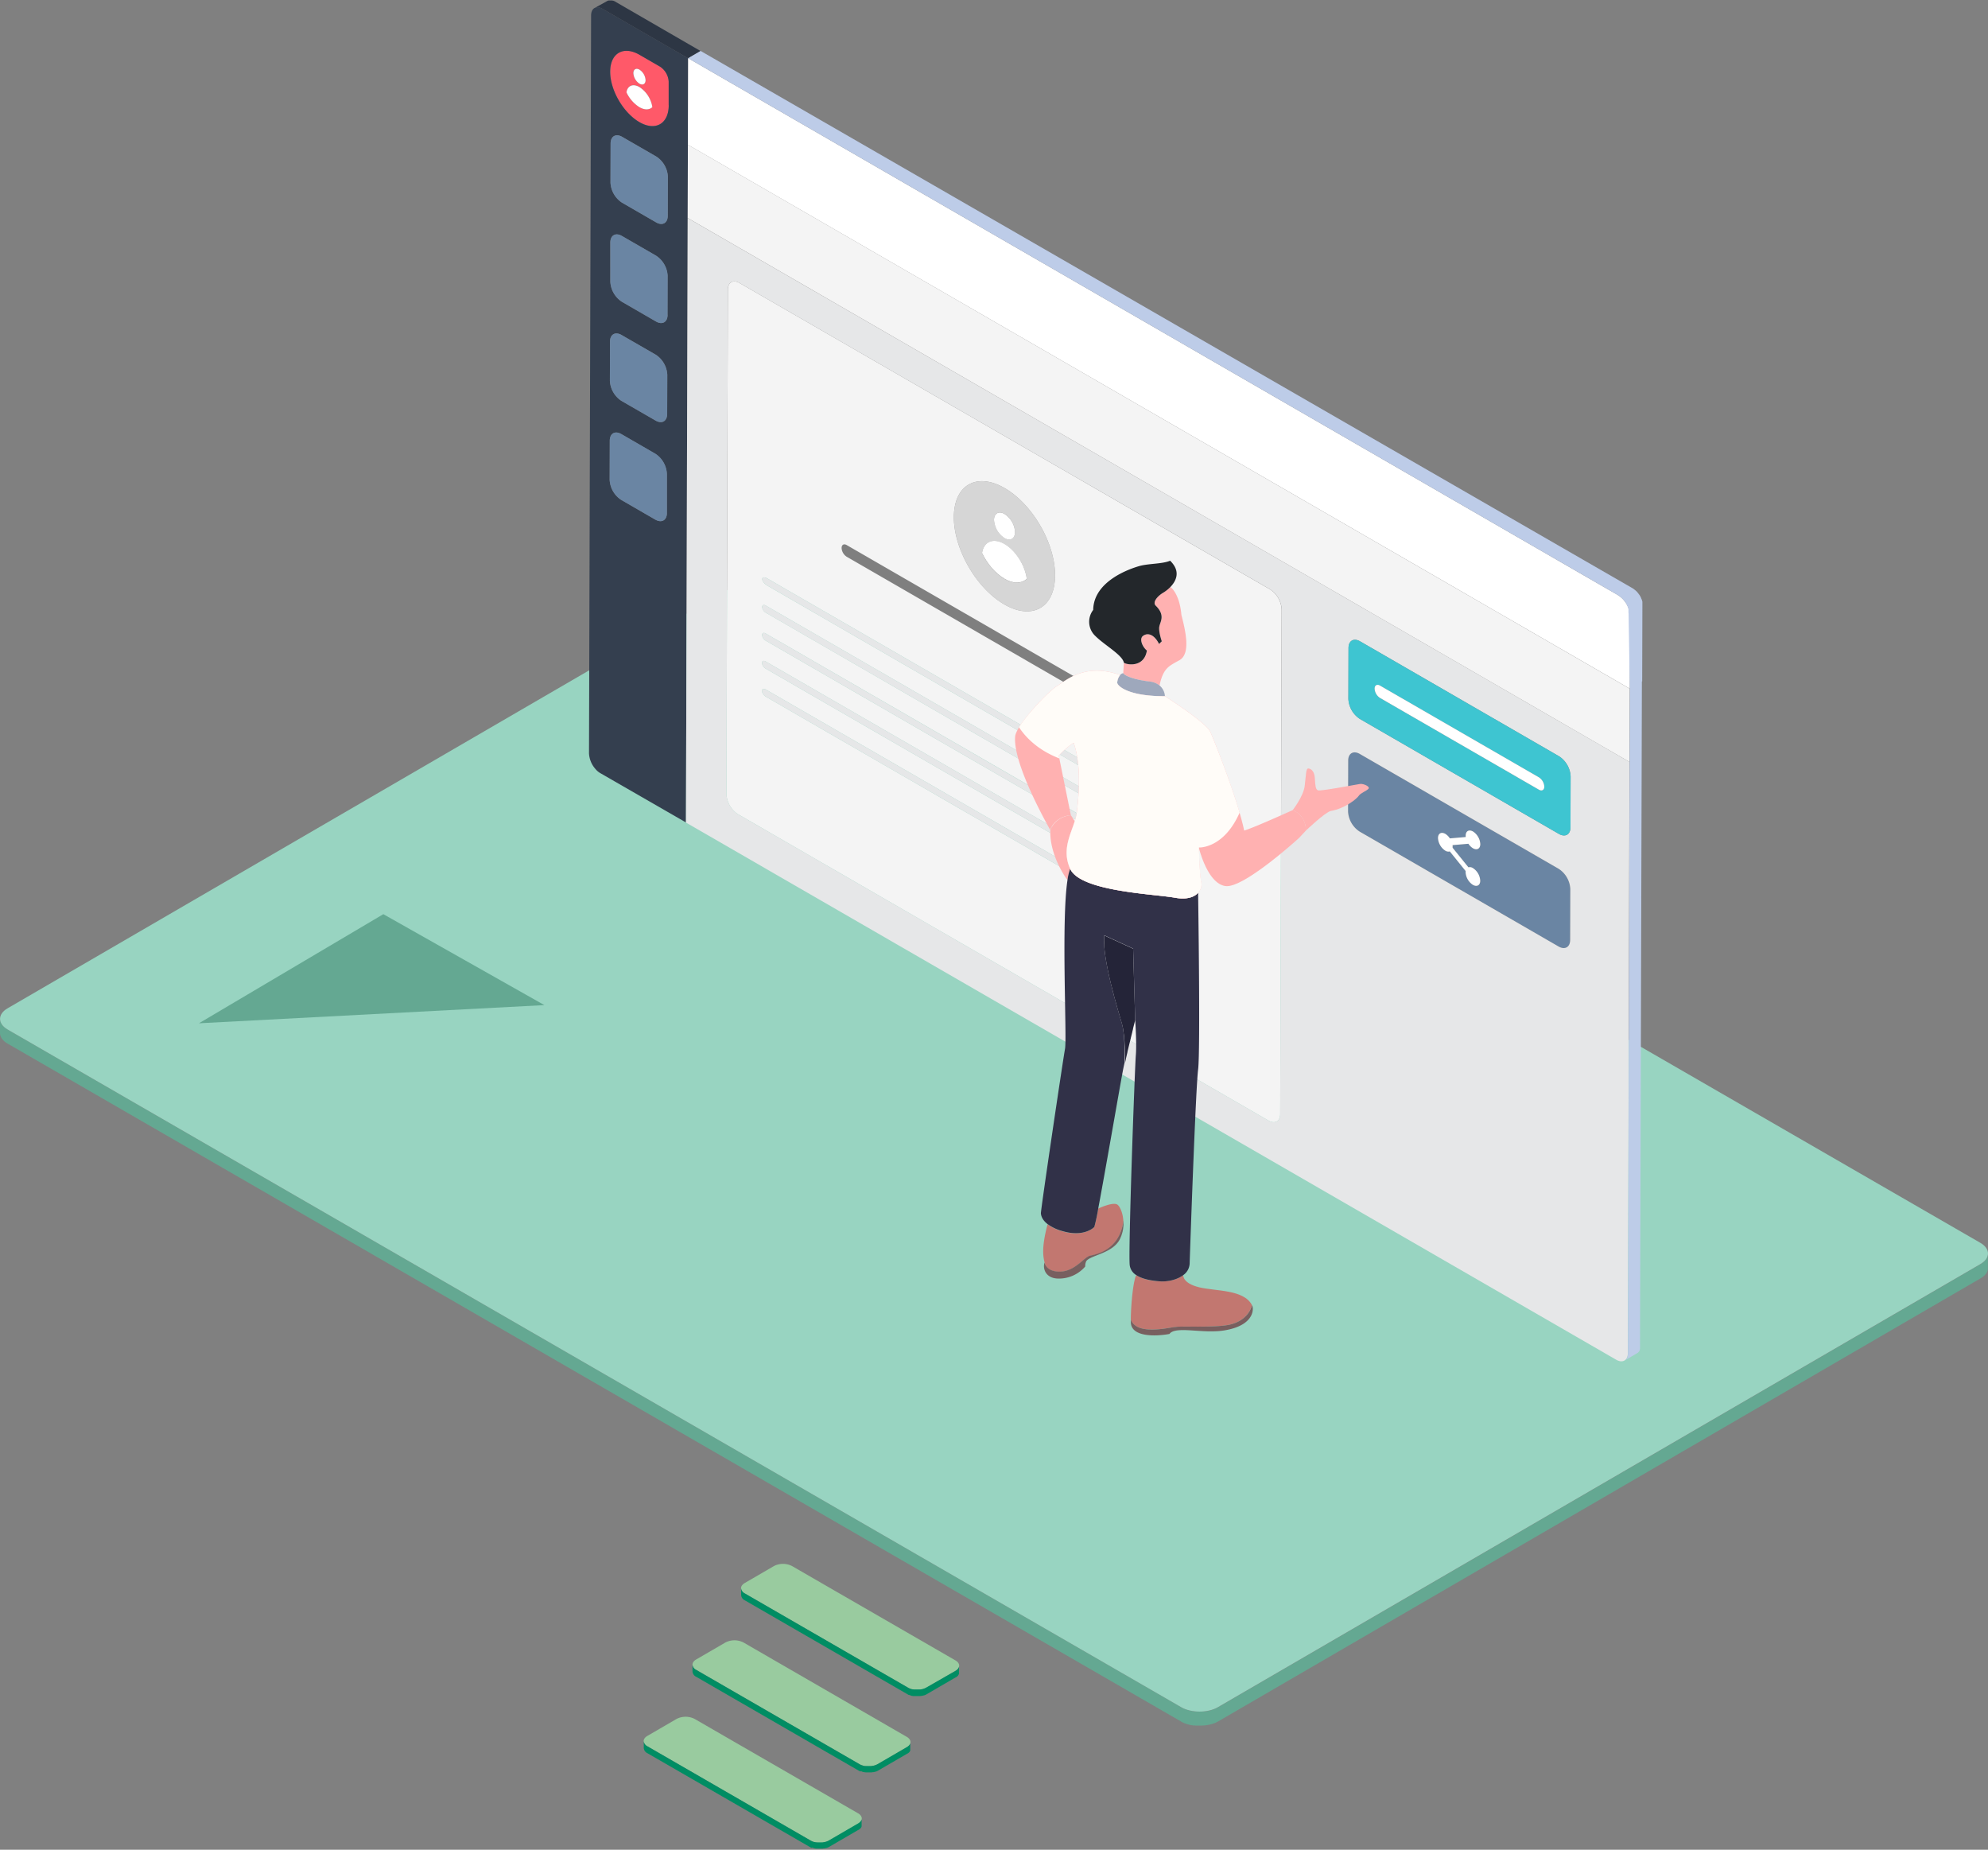 <svg xmlns="http://www.w3.org/2000/svg" viewBox="0 0 879.45 818.13"><rect x="0" y="0" width="879.45" height="818.13" fill="#808080" stroke="none"/><defs><style>.cls-1{fill:#64a892;}.cls-2{fill:#98d4c1;}.cls-3{fill:#ff5969;}.cls-4{fill:#343f4f;}.cls-5{fill:#6a85a3;}.cls-6{fill:#d6d6d6;}.cls-7{fill:#7f7f7f;}.cls-8{fill:#f4f4f4;}.cls-9{fill:#e6e7e8;}.cls-10{fill:#2d3644;}.cls-11{fill:#3ec5d1;}.cls-12{fill:#fff;}.cls-13{fill:#bdcce8;}.cls-14{fill:#ffb1b1;}.cls-15{fill:#c27770;}.cls-16{fill:#785f5f;}.cls-17{fill:#67a5ec;}.cls-18{fill:#313148;}.cls-19{fill:#242438;}.cls-20{fill:#23272b;}.cls-21{fill:#9ea8bc;}.cls-22{fill:#8c0001;}.cls-23{fill:#fffcf8;}.cls-24{fill:#99cb9f;}.cls-25{fill:#008d63;}</style></defs><title>Asset 1</title><g id="Layer_2" data-name="Layer 2"><g id="Layer_1-2" data-name="Layer 1"><path class="cls-1" d="M0,450.63c0,1.71,1.12,3.43,3.37,4.73L522.61,755.13c.27.16.55.3.84.44l.29.13.57.24c.4.15.81.29,1.23.41l.39.11.71.17.48.1.61.1.51.08.58.06.52,0,.59,0h1.16l.49,0,.79,0,.4,0c.44-.05.88-.11,1.31-.18l.44-.09.62-.14.45-.12a5.72,5.72,0,0,0,.59-.17l.34-.11c.3-.1.6-.22.88-.34l.33-.14a9.74,9.74,0,0,0,1.07-.54l337.34-196a4.73,4.73,0,0,0,.44-.28,4,4,0,0,0,.4-.27c.12-.08.22-.17.32-.25l.35-.29.18-.18a5.94,5.94,0,0,0,.49-.52l.19-.23.26-.4.16-.26.17-.36a2.33,2.33,0,0,0,.11-.28c0-.11.07-.23.1-.34a1.74,1.74,0,0,0,.07-.29,2.52,2.52,0,0,0,0-.37c0-.11,0-.22,0-.33v6.32l0,.23c0,.13,0,.25,0,.37a.13.13,0,0,0,0,.06c0,.08-.05.15-.07.23s0,.23-.09.35l0,.07a1.89,1.89,0,0,1-.09.21,3.78,3.78,0,0,1-.17.35.42.42,0,0,0,0,.1l-.11.16c-.09.14-.17.27-.27.4l-.08.12s-.08.07-.11.11-.31.35-.48.53l-.12.12-.07.06-.34.28-.33.26-.4.27-.3.2-.14.08-337.33,196c-.34.19-.7.37-1.07.54l-.33.14c-.29.12-.59.23-.89.33l-.2.08-.14,0-.58.17-.46.12-.62.13-.37.08h-.07c-.43.08-.87.14-1.31.18h-.09l-.31,0-.78.06h-1.66l-.58,0-.26,0-.27,0-.58-.06-.27,0-.24,0-.61-.11-.29-.05-.18,0-.72-.18-.3-.07-.09,0c-.42-.13-.83-.26-1.22-.42l-.07,0-.51-.22-.29-.13c-.29-.13-.57-.28-.84-.43L3.37,461.58c-2.25-1.3-3.37-3-3.37-4.72Z"/><path class="cls-2" d="M876.09,549.71c4.47,2.58,4.49,6.8,0,9.38l-337.34,196c-4.43,2.58-11.72,2.58-16.19,0L3.39,455.36c-4.47-2.58-4.5-6.8-.06-9.38l337.34-196c4.44-2.58,11.72-2.58,16.2,0Z"/><path class="cls-3" d="M292,29.49a8.48,8.48,0,0,1,3.83,6.64l0,10.44c0,8.16-5.86,11.49-13,7.39S269.92,39.81,270,31.64s5.86-11.5,13-7.39Zm-9.15,17.9c2.33,1.34,4.4,1.25,5.73,0a13,13,0,0,0-5.7-8.91c-2.88-1.67-5.29-.6-5.74,2.31a15.39,15.39,0,0,0,5.71,6.57m0-16.57c-1.48-.86-2.69-.17-2.7,1.53A6,6,0,0,0,282.88,37c1.48.85,2.69.16,2.7-1.54a5.93,5.93,0,0,0-2.68-4.64"/><path class="cls-4" d="M266.6,3.91l37.82,21.83L304.31,64l-.09,32.41-.76,267.36L265.65,342a7.86,7.86,0,0,1-1.4-1,10.49,10.49,0,0,1-1-1.07,11.27,11.27,0,0,1-2.69-6.75l.75-261.47.09-32.4.09-32.41C261.47,3.6,263.78,2.28,266.6,3.91Zm29.2,42.66,0-10.44A8.48,8.48,0,0,0,292,29.49l-9.08-5.24c-7.11-4.11-12.95-.78-13,7.39S275.72,49.85,282.83,54s12.95.77,13-7.39M295,226.89l0-17.32a11.31,11.31,0,0,0-5.11-8.86L274.89,192c-2.82-1.63-5.13-.31-5.14,2.93l-.05,17.32a11.29,11.29,0,0,0,5.11,8.85l15.07,8.71c2.82,1.62,5.14.3,5.15-2.93m.37-131.46.05-17.32a11.31,11.31,0,0,0-5.11-8.86l-15.08-8.7c-2.81-1.63-5.13-.31-5.14,2.93l-.05,17.32a11.29,11.29,0,0,0,5.11,8.85l15.08,8.71c2.81,1.62,5.13.3,5.14-2.93m-.25,87.63.05-17.32a11.3,11.3,0,0,0-5.11-8.85L275,148.19c-2.82-1.63-5.14-.31-5.15,2.93l-.05,17.32a11.32,11.32,0,0,0,5.11,8.86L290,186c2.82,1.63,5.13.31,5.14-2.94m.12-43.82.05-17.32a11.3,11.3,0,0,0-5.11-8.85l-15.07-8.7c-2.82-1.63-5.13-.31-5.14,2.93L270,124.62a11.29,11.29,0,0,0,5.11,8.85l15.07,8.71c2.82,1.62,5.14.3,5.14-2.94"/><path class="cls-5" d="M290.09,156.89,275,148.19c-2.82-1.63-5.14-.31-5.15,2.93l-.05,17.32a11.32,11.32,0,0,0,5.11,8.86L290,186c2.82,1.63,5.13.31,5.14-2.94l.05-17.32A11.3,11.3,0,0,0,290.09,156.89Z"/><path class="cls-5" d="M290.21,113.07l-15.07-8.7c-2.82-1.63-5.13-.31-5.14,2.93L270,124.62a11.29,11.29,0,0,0,5.11,8.85l15.07,8.71c2.82,1.62,5.14.3,5.14-2.94l.05-17.32A11.3,11.3,0,0,0,290.21,113.07Z"/><path class="cls-5" d="M290.34,69.25l-15.08-8.7c-2.81-1.63-5.13-.31-5.14,2.93l-.05,17.32a11.29,11.29,0,0,0,5.11,8.85l15.08,8.71c2.81,1.62,5.13.3,5.14-2.93l.05-17.32A11.31,11.31,0,0,0,290.34,69.25Z"/><path class="cls-5" d="M290,200.71,274.89,192c-2.82-1.63-5.13-.31-5.14,2.93l-.05,17.32a11.29,11.29,0,0,0,5.11,8.85l15.07,8.71c2.82,1.62,5.14.3,5.15-2.93l0-17.32A11.31,11.31,0,0,0,290,200.71Z"/><path class="cls-6" d="M444.43,215.89c12.36,7.13,22.35,24.43,22.31,38.63s-10.1,19.93-22.46,12.8-22.35-24.44-22.3-38.64S432.07,208.75,444.43,215.89ZM444.31,256c4,2.32,7.62,2.16,9.92.06-.75-5.93-4.89-12.56-9.87-15.43s-9.15-1.05-9.93,4c2.28,4.75,5.86,9,9.88,11.37m.09-28.69c-2.57-1.48-4.66-.28-4.67,2.66a10.25,10.25,0,0,0,4.64,8c2.56,1.47,4.66.27,4.66-2.67a10.24,10.24,0,0,0-4.63-8"/><path class="cls-7" d="M513.93,321.54a4.94,4.94,0,0,1,2.23,3.88c0,1.41-1,2-2.24,1.28L374.54,246.23a4.92,4.92,0,0,1-2.23-3.87c0-1.42,1-2,2.25-1.28Z"/><path class="cls-8" d="M561.85,260.68a11.31,11.31,0,0,1,5.11,8.86l-.63,223.16c0,3.24-2.33,4.56-5.15,2.93L326.47,360.12a11.3,11.3,0,0,1-5.11-8.85L322,128.1c0-3.24,2.33-4.56,5.15-2.93Zm-117.42-44.8c-12.36-7.13-22.41-1.4-22.46,12.8s9.95,31.5,22.31,38.64,22.42,1.41,22.46-12.8-9.95-31.5-22.31-38.64m-69.87,25.2c-1.24-.72-2.25-.14-2.25,1.28a4.92,4.92,0,0,0,2.23,3.87L513.91,326.7c1.24.71,2.25.13,2.25-1.28a4.94,4.94,0,0,0-2.23-3.88L374.56,241.08M548.84,379.9c1.23.71,2.25.59,2.25-.28s-1-2.16-2.24-2.87L339.43,255.84c-1.23-.71-2.24-.58-2.24.28s1,2.16,2.24,2.87L548.84,379.9M515.24,410c1,.59,1.89.38,1.89-.49a3.72,3.72,0,0,0-1.88-2.67L338.94,305.06c-1-.6-1.89-.38-1.89.49a3.68,3.68,0,0,0,1.88,2.66L515.24,410M338.7,292.55c-.89-.52-1.61-.22-1.62.64a3.33,3.33,0,0,0,1.61,2.51L489,382.45c.88.51,1.61.22,1.61-.64a3.3,3.3,0,0,0-1.6-2.51L338.7,292.55m-1.55-24.07a3.3,3.3,0,0,0,1.61,2.5L489,357.74c.88.51,1.61.22,1.61-.65a3.3,3.3,0,0,0-1.6-2.5L338.77,267.84c-.89-.52-1.61-.23-1.62.64m1.58,11.71c-.89-.51-1.61-.22-1.61.65a3.33,3.33,0,0,0,1.6,2.5L489,370.09c.89.51,1.62.23,1.62-.64a3.33,3.33,0,0,0-1.61-2.51L338.73,280.19"/><path class="cls-5" d="M689.56,384.29a11.32,11.32,0,0,1,5.11,8.86l-.06,22.54c0,3.24-2.33,4.56-5.15,2.93l-88-50.82a11.31,11.31,0,0,1-5.11-8.86l.06-22.54c0-3.24,2.33-4.56,5.15-2.93Zm-46.93-9.9c0-.2,0-.4,0-.6l7-.6a6.3,6.3,0,0,0,2,2c1.78,1,3.23.21,3.24-1.84a7.13,7.13,0,0,0-3.22-5.58c-1.79-1-3.24-.2-3.24,1.85q0,.3,0,.6l-7,.6a6.52,6.52,0,0,0-2-2c-1.79-1-3.24-.2-3.25,1.85a7.13,7.13,0,0,0,3.22,5.58,2.47,2.47,0,0,0,2,.34l7,8.66a4.92,4.92,0,0,0,0,.56,7.11,7.11,0,0,0,3.22,5.57c1.79,1,3.24.21,3.24-1.84a7.08,7.08,0,0,0-3.22-5.58,2.46,2.46,0,0,0-2-.35l-7-8.65a4.92,4.92,0,0,0,0-.56"/><path class="cls-9" d="M304.22,96.45,720.86,337l-.74,261.47c0,3.24-2.33,4.56-5.15,2.93L303.46,363.81ZM566.33,492.7,567,269.54a11.31,11.31,0,0,0-5.11-8.86L327.14,125.17c-2.82-1.63-5.14-.31-5.15,2.93l-.63,223.17a11.3,11.3,0,0,0,5.11,8.85L561.18,495.63c2.82,1.63,5.14.31,5.15-2.93M694.75,365.9l.06-22.55a11.32,11.32,0,0,0-5.11-8.86l-88-50.82c-2.82-1.63-5.14-.31-5.15,2.93l-.06,22.55a11.3,11.3,0,0,0,5.11,8.85l88,50.82c2.82,1.63,5.14.31,5.15-2.92m-.14,49.79.06-22.54a11.32,11.32,0,0,0-5.11-8.86l-88-50.82c-2.82-1.63-5.14-.31-5.15,2.93l-.06,22.54a11.32,11.32,0,0,0,5.11,8.86l88,50.82c2.82,1.63,5.14.31,5.15-2.93"/><path class="cls-9" d="M338.69,295.7,489,382.45c.88.51,1.61.22,1.61-.64a3.3,3.3,0,0,0-1.6-2.51L338.7,292.55c-.89-.52-1.61-.22-1.62.64A3.33,3.33,0,0,0,338.69,295.7Z"/><path class="cls-9" d="M515.25,406.85,338.94,305.06c-1-.6-1.89-.38-1.89.49a3.68,3.68,0,0,0,1.88,2.66L515.24,410c1,.59,1.89.38,1.89-.49A3.72,3.72,0,0,0,515.25,406.85Z"/><path class="cls-9" d="M338.76,271,489,357.74c.88.51,1.61.22,1.61-.65a3.3,3.3,0,0,0-1.6-2.5L338.77,267.84c-.89-.52-1.61-.23-1.62.64A3.3,3.3,0,0,0,338.76,271Z"/><path class="cls-9" d="M548.85,376.75,339.43,255.85c-1.23-.72-2.24-.59-2.24.27s1,2.16,2.24,2.87L548.84,379.9c1.23.71,2.25.59,2.25-.28S550.08,377.46,548.85,376.75Z"/><path class="cls-9" d="M338.72,283.34,489,370.09c.89.51,1.62.23,1.62-.64A3.3,3.3,0,0,0,489,367L338.73,280.19c-.88-.51-1.61-.22-1.61.65A3.33,3.33,0,0,0,338.72,283.34Z"/><path class="cls-10" d="M272.12.7,272,.61,271.75.5l-.13-.06,0,0,0,0-.21-.08-.2-.08h-.07l-.14,0-.21-.06-.1,0h-.11l-.22,0h-.74l-.29,0h0l-.08,0-.27.07,0,0a2.76,2.76,0,0,0-.39.18L263,3.56a2.33,2.33,0,0,1,.39-.19l.3-.08.08,0a1.58,1.58,0,0,1,.38,0h.52l.42.07h.05l.45.12h0c.16.06.32.12.49.2h0l.5.27,37.82,21.83,5.52-3.21Z"/><path class="cls-8" d="M342.58,104.58l-2.35-1.36v3.32l2.34,1.35a1.3,1.3,0,0,0,1.18.23c.29-.13.43-.45.43-1a2.68,2.68,0,0,0-.43-1.45A3.22,3.22,0,0,0,342.58,104.58Z"/><path class="cls-8" d="M355.25,107.12l-2-1.15v3.46l2.15,1.24c.56.32,1,.41,1.28.27s.45-.49.45-1a3,3,0,0,0-.41-1.45A3.67,3.67,0,0,0,355.25,107.12Z"/><path class="cls-8" d="M304.31,64l-.09,32.41L720.86,337l.09-32.4Z"/><path class="cls-8" d="M332.57,93.79q-2.32-1.35-2.33,3a8.9,8.9,0,0,0,.58,3.51,4,4,0,0,0,1.69,2,1.38,1.38,0,0,0,1.66,0c.46-.36.69-1.35.69-3a9.37,9.37,0,0,0-.55-3.44A4,4,0,0,0,332.57,93.79Z"/><path class="cls-8" d="M343.52,103a1.07,1.07,0,0,0,.4-1,2.41,2.41,0,0,0-.45-1.43,3.51,3.51,0,0,0-1.05-1l-2.18-1.25v3.2l2.21,1.27C342.9,103.11,343.25,103.16,343.52,103Z"/><path class="cls-8" d="M364.26,112.08c-1.56-.89-2.33.1-2.34,3a9.27,9.27,0,0,0,.58,3.51,4.11,4.11,0,0,0,1.7,2.06,1.39,1.39,0,0,0,1.66,0c.45-.36.68-1.36.68-3a9.41,9.41,0,0,0-.55-3.44A4.06,4.06,0,0,0,364.26,112.08Z"/><path class="cls-11" d="M689.7,334.5a11.3,11.3,0,0,1,5.11,8.85l-.06,22.55c0,3.24-2.33,4.56-5.15,2.93l-88-50.83a11.3,11.3,0,0,1-5.11-8.85l.06-22.54c0-3.25,2.33-4.57,5.15-2.94Zm-8.91,14.78c1.3.75,2.38.14,2.38-1.36a5.25,5.25,0,0,0-2.37-4.1l-70.32-40.6c-1.3-.75-2.37-.14-2.38,1.36a5.24,5.24,0,0,0,2.37,4.1l70.32,40.6"/><path class="cls-12" d="M282.88,38.51c-2.88-1.67-5.29-.6-5.74,2.31a15.39,15.39,0,0,0,5.71,6.57c2.33,1.34,4.4,1.25,5.73,0A13,13,0,0,0,282.88,38.51Z"/><path class="cls-12" d="M282.88,37c1.48.85,2.69.16,2.7-1.54a5.93,5.93,0,0,0-2.68-4.64c-1.48-.86-2.69-.17-2.7,1.53A6,6,0,0,0,282.88,37Z"/><path class="cls-12" d="M444.36,240.58c-5-2.88-9.15-1.05-9.93,4,2.28,4.75,5.86,9,9.88,11.37s7.62,2.16,9.92.06C453.48,250.08,449.34,243.45,444.36,240.58Z"/><path class="cls-12" d="M444.37,238c2.56,1.47,4.66.27,4.66-2.67a10.24,10.24,0,0,0-4.63-8c-2.57-1.48-4.66-.28-4.67,2.66A10.25,10.25,0,0,0,444.37,238Z"/><path class="cls-12" d="M651.61,375.18c1.78,1,3.23.21,3.24-1.84a7.13,7.13,0,0,0-3.22-5.58c-1.79-1-3.24-.2-3.24,1.85q0,.3,0,.6l-7,.6a6.52,6.52,0,0,0-2-2c-1.79-1-3.24-.2-3.25,1.85a7.13,7.13,0,0,0,3.22,5.58,2.47,2.47,0,0,0,2,.34l7,8.66a4.92,4.92,0,0,0,0,.56,7.11,7.11,0,0,0,3.22,5.57c1.79,1,3.24.21,3.24-1.84a7.08,7.08,0,0,0-3.22-5.58,2.46,2.46,0,0,0-2-.35l-7-8.65a4.92,4.92,0,0,0,0-.56c0-.2,0-.4,0-.6l7-.6A6.3,6.3,0,0,0,651.61,375.18Z"/><path class="cls-12" d="M680.8,343.82l-70.32-40.6c-1.3-.75-2.37-.14-2.38,1.36a5.24,5.24,0,0,0,2.37,4.1l70.32,40.6c1.3.75,2.38.14,2.38-1.36A5.25,5.25,0,0,0,680.8,343.82Z"/><path class="cls-12" d="M720.94,270.93a12.24,12.24,0,0,0-.77-2.55,11.75,11.75,0,0,0-4.24-5.06L304.42,25.74,304.31,64,721,304.59l.09-32.41A7.61,7.61,0,0,0,720.94,270.93Z"/><path class="cls-13" d="M726.47,301.38l.09-32.41v-.21c0-.08,0-.16,0-.24a.71.71,0,0,1,0-.14v-.11l0-.25a2.17,2.17,0,0,0,0-.25v0a2,2,0,0,1,0-.24h0a1.77,1.77,0,0,0,0-.2v0s0-.05,0-.07l0-.12V267a.36.36,0,0,1,0-.1l0-.08a.19.19,0,0,0,0-.08.56.56,0,0,0,0-.12s0,0,0-.07a1,1,0,0,1,0-.1,1.54,1.54,0,0,0,0-.17l0-.06,0-.09c0-.09-.06-.18-.1-.27l0-.1,0-.06c-.06-.17-.12-.35-.2-.55l0,0a1.89,1.89,0,0,0-.11-.25l-.12-.25c0-.05-.05-.09-.07-.14l0-.05,0-.09-.24-.42,0-.08-.18-.29-.17-.27-.09-.13-.08-.11-.11-.15-.2-.27-.13-.15,0,0,0-.05c-.07-.08-.13-.16-.2-.23l-.21-.24-.07-.07,0-.05-.12-.12-.25-.25-.2-.18,0,0,0,0-.3-.26-.32-.26h0l-.34-.26-.37-.26,0,0L309.94,22.53l-5.52,3.21L715.93,263.32c.26.18.5.36.74.55h0c.23.18.45.37.66.56l0,0c.2.18.39.36.57.55l0,0c.18.2.36.4.52.6l0,0,.44.57a.83.83,0,0,0,.08.12l.26.4c.06.1.13.19.18.29s.23.39.33.58l0,.06c.11.22.22.44.32.67s.14.38.21.55a.88.88,0,0,0,0,.15c0,.1.07.19.1.28s0,.1.05.15a1.54,1.54,0,0,1,0,.17,1.42,1.42,0,0,1,0,.16c0,.05,0,.09,0,.12s0,.12,0,.17a.44.44,0,0,0,0,.1.85.85,0,0,1,0,.17.64.64,0,0,1,0,.07,1.7,1.7,0,0,1,0,.22h0a1.57,1.57,0,0,0,0,.23c0,.21.06.41.07.61v0c0,.2,0,.4,0,.59L721,304.59h0l-.09,32.4h0l-.74,261.47a5,5,0,0,1,0,.56v.05a3.7,3.7,0,0,1-.07.48v.06c0,.14-.07.28-.11.42s0,.05,0,.07-.1.26-.15.38v0a2.12,2.12,0,0,1-.21.36,2.58,2.58,0,0,1-.35.45l-.1.09a2.73,2.73,0,0,1-.43.33h0l5.52-3.21a2.24,2.24,0,0,0,.43-.33l.1-.09a2.51,2.51,0,0,0,.35-.44h0a2.37,2.37,0,0,0,.19-.35h0v0c0-.08.07-.16.11-.25a.56.56,0,0,1,0-.12.24.24,0,0,1,0-.08l0-.07.06-.26a.29.29,0,0,0,0-.09v-.06a.44.44,0,0,0,0-.1,2,2,0,0,0,0-.24.66.66,0,0,0,0-.14v-.05a.13.13,0,0,1,0-.06c0-.08,0-.16,0-.24s0-.16,0-.24v0l.74-261.47h0l.09-32.4Z"/><path class="cls-14" d="M473.8,360.63l1.67,2.67c-2,6.16-5.72,12.76-2,21a21.94,21.94,0,0,0-1.21,5s-8.07-10.5-7.62-22.25A10.47,10.47,0,0,1,473.8,360.63Z"/><path class="cls-14" d="M496.9,297.75l.28-4.64c1.4,1,9,2.2,10.18-5.39-2-1.59-3.49-5.19-1.7-6.48,2.39-1.73,5.19-.2,7.09,3.59l1.2-1.2s-1.5-4.29-1.1-6.49,2.79-5-1.6-9.28c-1.45-1.42.6-4.09,3.3-5.69a15.9,15.9,0,0,0,3.22-2.56s4,2.67,4.86,12.35c1.7,6.68,4.29,17.06-.8,20-4.5,2.57-7.21,3.27-8.88,11.27a8.49,8.49,0,0,0-4.49-1.76C501.57,300.6,497.4,298.8,496.9,297.75Z"/><path class="cls-15" d="M538.49,588.78a31.55,31.55,0,0,0,3.8-.46A31.55,31.55,0,0,1,538.49,588.78Z"/><path class="cls-15" d="M523.45,564h0s-.39,3.56,7,5.35,19.79.9,23.39,7.89c0,0-1.25,7-10.48,8.78-7.19,1.3-20.86.4-23.26.9-2.47.05-17.27,4.09-19.86-3.29v1.19c.1,6.69,11.18,6.29,17.07,5.19,1-1.42,3.38-1.75,6.47-1.7-3.09,0-5.46.28-6.47,1.7-5.89,1.1-17,1.5-17.07-5.19s1-18.28,2.39-20.82h0c2.86,1.92,7.21,2.56,10.43,2.76S520.62,566.16,523.45,564Z"/><path class="cls-15" d="M538.49,588.78a56.5,56.5,0,0,1-5.82,0A56.5,56.5,0,0,0,538.49,588.78Z"/><path class="cls-15" d="M554.21,579.15c-.08,2.64-2.05,6.73-9.77,8.7C552.16,585.88,554.13,581.79,554.21,579.15Z"/><path class="cls-15" d="M528.91,588.57c1.22.08,2.48.16,3.76.22C531.39,588.73,530.13,588.65,528.91,588.57Z"/><path class="cls-15" d="M523.81,588.31c1.55,0,3.27.14,5.1.26C527.08,588.45,525.36,588.33,523.81,588.31Z"/><path class="cls-16" d="M517.34,590c-5.89,1.1-17,1.5-17.07-5.19v-1.19c2.59,7.38,17.39,3.34,19.86,3.29,2.4-.5,16.07.4,23.26-.9,9.23-1.8,10.48-8.78,10.48-8.78a2.15,2.15,0,0,1,.16.43,4.38,4.38,0,0,1,.18,1.48c-.08,2.64-2.05,6.73-9.77,8.7-.67.17-1.39.33-2.15.47a31.55,31.55,0,0,1-3.8.46,56.5,56.5,0,0,1-5.82,0c-1.28-.06-2.54-.14-3.76-.22-1.83-.12-3.55-.24-5.1-.26C520.72,588.26,518.35,588.59,517.34,590Z"/><path class="cls-14" d="M571.85,358.31s4.74-6,5.32-10.68.5-7.89,1.65-7.74,2.64,1.13,2.84,4.29.25,4.87,1.35,5.37,17.19-2.62,18.66-2.82,4.64,1.17,3.69,2.17-3.49,1.85-4.29,3.09-5.94,5.59-12.37,6.69c-2.65.7-11,8.68-11,8.68C577.69,360.18,571.85,358.31,571.85,358.31Z"/><path class="cls-15" d="M496.6,544.46l.12-.55Z"/><path class="cls-15" d="M484.11,542.66a81.69,81.69,0,0,0,1.72-8.12h0s6.68-3.18,8.56-1.69c1.45,1.17,3.16,5.59,2.4,10.6A17.14,17.14,0,0,0,497,540c-1.79,13.22-12.3,14.88-14.84,15.48s-6.51,6.73-12.95,7-7.11-4-7.11-4c-.52-2.47-1.56-6.11,1.32-17h0a19.88,19.88,0,0,0,6.72,3.15C478.77,547.1,483.31,543.56,484.11,542.66Z"/><path class="cls-15" d="M496.32,545.56c.05-.16.09-.33.14-.49C496.41,545.23,496.37,545.4,496.32,545.56Z"/><path class="cls-15" d="M496,546.69c.05-.14.09-.27.13-.4C496,546.42,496,546.55,496,546.69Z"/><path class="cls-16" d="M469.16,562.42c6.44-.23,10.41-6.36,12.95-7S495.16,553.2,497,540a17.14,17.14,0,0,1-.16,3.47c0,.15-.05.3-.07.46l-.12.55c0,.2-.09.41-.14.61s-.09.33-.14.49-.15.48-.24.73-.08.26-.13.4c-.15.38-.3.75-.48,1.13-3.1,6.59-13.21,7.26-15,10a5.21,5.21,0,0,0-.44,2.32,15.29,15.29,0,0,1-12.5,5.32c-5.24-.38-6.37-4.64-5.47-7.11C462.05,558.38,462.73,562.64,469.16,562.42Z"/><path class="cls-17" d="M497.84,468.48l0-.16Z"/><path class="cls-17" d="M498.19,467l.05-.25Z"/><path class="cls-17" d="M501.88,452.17v0Z"/><path class="cls-17" d="M501.64,453.09l.07-.27Z"/><path class="cls-17" d="M502,451.57l0-.11Z"/><path class="cls-17" d="M502.14,451.17l0-.13Z"/><path class="cls-17" d="M500.1,459.17l0-.07Z"/><path class="cls-18" d="M519.83,397.06c5.3.95,8.51-.31,10.19-2.16h0s1.05,70.07,0,78.15-3.45,76.49-3.75,85.92a6.6,6.6,0,0,1-2.82,5c-2.83,2.16-7.2,3-10.35,2.76s-7.57-.84-10.43-2.76a6.08,6.08,0,0,1-2.89-4.28c-.75-5.39,2.24-87.72,2.69-93s-.3-15.72-.3-15.72l-.9-31.43-12.72-5.84c-1.2,9.88,6.29,33.83,7.78,39.07s1.21,17,1.21,17h0c-.23,1-.44,2-.61,2.81-1.05,5.16-7.82,44.61-11.1,61.94a81.69,81.69,0,0,1-1.72,8.12c-.8.9-5.34,4.44-14,1.89a19.88,19.88,0,0,1-6.72-3.15c-2.48-1.93-2.85-3.84-2.92-4.73-.1-1.4,9.69-67.41,10.68-72.8.9-4.84-1.74-56.14,1.09-74.63a21.94,21.94,0,0,1,1.21-5C477.92,394.31,510.4,395.36,519.83,397.06Z"/><path class="cls-17" d="M499.71,460.75l.05-.2Z"/><path class="cls-17" d="M501.12,455.15l0-.18Z"/><path class="cls-17" d="M500.81,456.37l0-.09Z"/><path class="cls-17" d="M498.57,465.42l0-.17Z"/><path class="cls-17" d="M499.31,462.37l.06-.26Z"/><path class="cls-19" d="M496.33,452.84c-1.49-5.24-9-29.19-7.78-39.07l12.72,5.84.9,31.43,0,.13-.08.29,0,.11-.14.56v0c-.05.19-.11.41-.17.65l-.07.27-.48,1.88,0,.18c-.1.36-.19.74-.29,1.13l0,.09c-.22.85-.45,1.77-.69,2.73l0,.07c-.11.45-.23.91-.34,1.38l-.05.2c-.11.45-.23.91-.34,1.36l-.06.26c-.24,1-.47,1.93-.7,2.88l0,.17-.33,1.34-.05.25c-.11.44-.21.88-.31,1.31l0,.16c-.1.45-.2.89-.3,1.31h0S497.83,458.08,496.33,452.84Z"/><path class="cls-20" d="M514.55,262.17c-2.7,1.6-4.75,4.27-3.3,5.69,4.39,4.29,2,7.09,1.6,9.28s1.1,6.49,1.1,6.49l-1.2,1.2c-1.9-3.79-4.7-5.32-7.09-3.59-1.79,1.29-.3,4.89,1.7,6.48-1.2,7.59-8.78,6.39-10.18,5.39-.6-3.39-8.58-7.78-12.57-11.77a8.59,8.59,0,0,1-1-11.58c.2-12.77,16.17-18.16,20.26-19.36s10.28-.9,13.77-2.4c4.78,4.65,2.73,8.9.13,11.61A15.9,15.9,0,0,1,514.55,262.17Z"/><path class="cls-14" d="M449.1,325.6c.6-4.94,14.07-19.39,18.49-22.16s12.52-10.32,27.93-4.9v0a6,6,0,0,0-1.29,3.38c0,1.35,4.64,6.07,21.1,6,0,0,18.12,11.53,20.06,15.72s12.43,31,15,43.71c4.19-1.2,21.48-9.05,21.48-9.05s5.84,1.87,5.84,9.05l-3.07,3.3s-24.4,22.3-32.48,21.25-11.83-17.06-11.83-17.06.3,12.27,1.05,15.42A5.27,5.27,0,0,1,530,394.9c-1.68,1.85-4.89,3.11-10.19,2.16-9.43-1.7-41.91-2.75-46.4-12.78-3.68-8.22.07-14.82,2-21a21.46,21.46,0,0,0,.95-4c.9-7.34,2.1-20.76-1.39-30.74a32,32,0,0,0-6.59,5.69l5.36,26.4a10.47,10.47,0,0,0-9.2,6.36C462.05,362.5,447.94,337.09,449.1,325.6Z"/><path class="cls-21" d="M494.24,301.94a6,6,0,0,1,1.29-3.38,2,2,0,0,1,1.37-.81h0c.5,1.05,4.67,2.85,11.56,3.67a8.49,8.49,0,0,1,4.49,1.76,6.67,6.67,0,0,1,2.39,4.75C498.88,308,494.24,303.29,494.24,301.94Z"/><path class="cls-22" d="M530.31,374.85l.22.84Z"/><path class="cls-23" d="M467.59,303.44c4.42-2.77,12.52-10.32,27.93-4.9v0a6,6,0,0,0-1.29,3.38c0,1.35,4.64,6.07,21.1,6,0,0,18.12,11.53,20.06,15.72,1.6,3.45,9,22.16,13,35.78-7.08,16.05-18,15.42-18,15.42s.3,12.27,1.05,15.42A5.27,5.27,0,0,1,530,394.9c-1.68,1.85-4.89,3.11-10.19,2.16-9.43-1.7-41.91-2.75-46.4-12.78-3.68-8.22.07-14.82,2-21a21.46,21.46,0,0,0,.95-4c.9-7.34,2.1-20.76-1.39-30.74a32,32,0,0,0-6.59,5.69l.25,1.22c-9.33-3.63-14.75-9.12-17.85-13.8C454.74,315.34,464.06,305.66,467.59,303.44Z"/><path class="cls-24" d="M401.13,768.19c2.2,1.27,2.21,3.35,0,4.62l-12.9,7.5a8.81,8.81,0,0,1-8,0L308,738.58c-2.19-1.27-2.21-3.35,0-4.62l12.91-7.5a8.79,8.79,0,0,1,8,0Z"/><path class="cls-25" d="M380.27,783.37,308,741.64a2.82,2.82,0,0,1-1.65-2.32v-3.07a2.82,2.82,0,0,0,1.65,2.33l72.29,41.73a3.17,3.17,0,0,0,.41.21l.14.07.29.12.6.2.19.05.35.09.24.05.3,0,.25,0,.28,0,.26,0h1.1l.39,0,.2,0c.21,0,.43-.05.64-.09l.22,0,.3-.07.23-.06.29-.08.16-.06.44-.16.16-.07c.18-.09.36-.17.53-.27l12.9-7.5a1.64,1.64,0,0,0,.22-.14l.2-.13.16-.13.17-.14.09-.09.24-.25.09-.12.13-.19.07-.13a1.51,1.51,0,0,0,.09-.18.69.69,0,0,0,.05-.13,1.54,1.54,0,0,0,0-.17.83.83,0,0,0,0-.15c0-.06,0-.12,0-.18s0-.11,0-.16v3.11s0,.08,0,.12a1.1,1.1,0,0,1,0,.18v0s0,.07,0,.11a1,1,0,0,1,0,.17s0,0,0,0a.31.31,0,0,0,0,.1l-.08.17,0,.05a.35.35,0,0,1-.05.08l-.13.2s0,0,0,0l0,.06-.24.26-.06.06,0,0-.17.14-.16.12a1.37,1.37,0,0,1-.2.13l-.15.1-.06,0-12.91,7.5a5.28,5.28,0,0,1-.53.27l-.16.07-.44.16-.1,0-.06,0-.29.08-.22.06-.31.07-.18,0h0c-.21,0-.42.07-.64.09h-.2l-.38,0h-1.37l-.28,0-.14,0-.11,0-.3-.05-.15,0-.09,0-.35-.09-.14,0-.05,0a5.27,5.27,0,0,1-.6-.2h0l-.25-.11-.14-.06C380.54,783.52,380.4,783.45,380.27,783.37Z"/><path class="cls-24" d="M422.67,734.38c2.2,1.27,2.21,3.35,0,4.62l-12.91,7.5a8.81,8.81,0,0,1-8,0l-72.29-41.73c-2.19-1.27-2.2-3.35,0-4.62l12.91-7.5a8.79,8.79,0,0,1,8,0Z"/><path class="cls-25" d="M401.81,749.56l-72.28-41.73a2.82,2.82,0,0,1-1.66-2.32v-3.07a2.82,2.82,0,0,0,1.65,2.33l72.29,41.73a3.17,3.17,0,0,0,.41.21l.14.07.29.12.6.2.19,0,.35.09.24,0,.3.05.25,0,.28,0,.26,0h1.11l.38,0,.2,0c.22,0,.43,0,.64-.09l.22,0,.31-.07.22-.06.29-.08.16-.06.44-.16.16-.07c.19-.09.36-.17.53-.27L422.7,739l.21-.14.2-.13.16-.13.17-.14.09-.09.24-.25.09-.12a2.14,2.14,0,0,0,.13-.19l.08-.13.08-.18.06-.13c0-.06,0-.12.05-.17l0-.15a1.1,1.1,0,0,0,0-.18.88.88,0,0,0,0-.16v3.11s0,.08,0,.11a1.11,1.11,0,0,1,0,.19v0l0,.11-.05.17s0,0,0,0a.31.31,0,0,0-.05.1l-.08.17s0,0,0,0l-.06.08a2.14,2.14,0,0,1-.13.19l0,.06-.05.06a2.84,2.84,0,0,1-.24.26l-.06.06,0,0-.17.14-.16.12a1.37,1.37,0,0,1-.2.13l-.14.1-.07,0-12.91,7.5a4.39,4.39,0,0,1-.53.27l-.16.07-.43.16-.1,0-.07,0-.29.08-.22.06-.31.07-.18,0h0c-.21,0-.42.07-.64.09h-.2l-.38,0h-1.37l-.28,0-.13,0-.12,0-.3,0-.14,0-.09,0-.36-.09-.14,0-.05,0a5.27,5.27,0,0,1-.6-.2h0l-.26-.11-.14-.06C402.08,749.71,401.94,749.64,401.81,749.56Z"/><path class="cls-24" d="M379.58,802c2.2,1.27,2.22,3.35,0,4.62l-12.9,7.5a8.83,8.83,0,0,1-8,0l-72.28-41.73c-2.2-1.27-2.21-3.35,0-4.62l12.9-7.5a8.81,8.81,0,0,1,8,0Z"/><path class="cls-25" d="M358.73,817.18l-72.29-41.73a2.8,2.8,0,0,1-1.65-2.32v-3.07a2.8,2.8,0,0,0,1.65,2.33l72.28,41.73a3.29,3.29,0,0,0,.42.21l.14.07.28.12.61.2.19,0,.35.09.23,0,.3.05.26,0,.28,0,.26,0h1.1l.39,0,.2,0c.21,0,.43,0,.64-.09l.21,0,.31-.07.23-.06.28-.08.17-.06.44-.16.16-.07c.18-.09.36-.17.53-.27l12.9-7.5a1.64,1.64,0,0,0,.22-.14l.2-.13.15-.13.17-.14s.06-.06.09-.09a1.88,1.88,0,0,0,.24-.25.94.94,0,0,0,.09-.12l.14-.19.07-.13.09-.18s0-.09.05-.13a1.54,1.54,0,0,0,.05-.17c0-.05,0-.1,0-.15s0-.12,0-.18,0-.11,0-.16v3.11s0,.08,0,.12,0,.12,0,.18a0,0,0,0,1,0,0,.45.45,0,0,1,0,.11,1.09,1.09,0,0,1-.05.17.08.08,0,0,1,0,0,1,1,0,0,0,0,.1l-.09.17s0,0,0,0,0,.05-.05.08l-.13.2s0,0,0,0l-.06.06c-.07.09-.15.17-.23.26l-.06.06,0,0-.16.14-.16.12-.2.13-.15.1-.07,0-12.9,7.5a5.28,5.28,0,0,1-.53.27l-.16.07-.44.16-.1,0-.06,0-.29.08-.23.06-.31.07-.18,0h0c-.21,0-.43.07-.64.09h-.2l-.39,0h-1.36l-.28,0-.14,0-.12,0-.29,0-.15,0-.09,0a2.25,2.25,0,0,1-.35-.09l-.15,0,0,0a6.21,6.21,0,0,1-.61-.2h0l-.25-.11-.14-.06C359,817.33,358.86,817.26,358.73,817.18Z"/><polygon class="cls-1" points="88.01 452.59 169.58 404.33 240.82 444.55 88.01 452.59"/></g></g></svg>